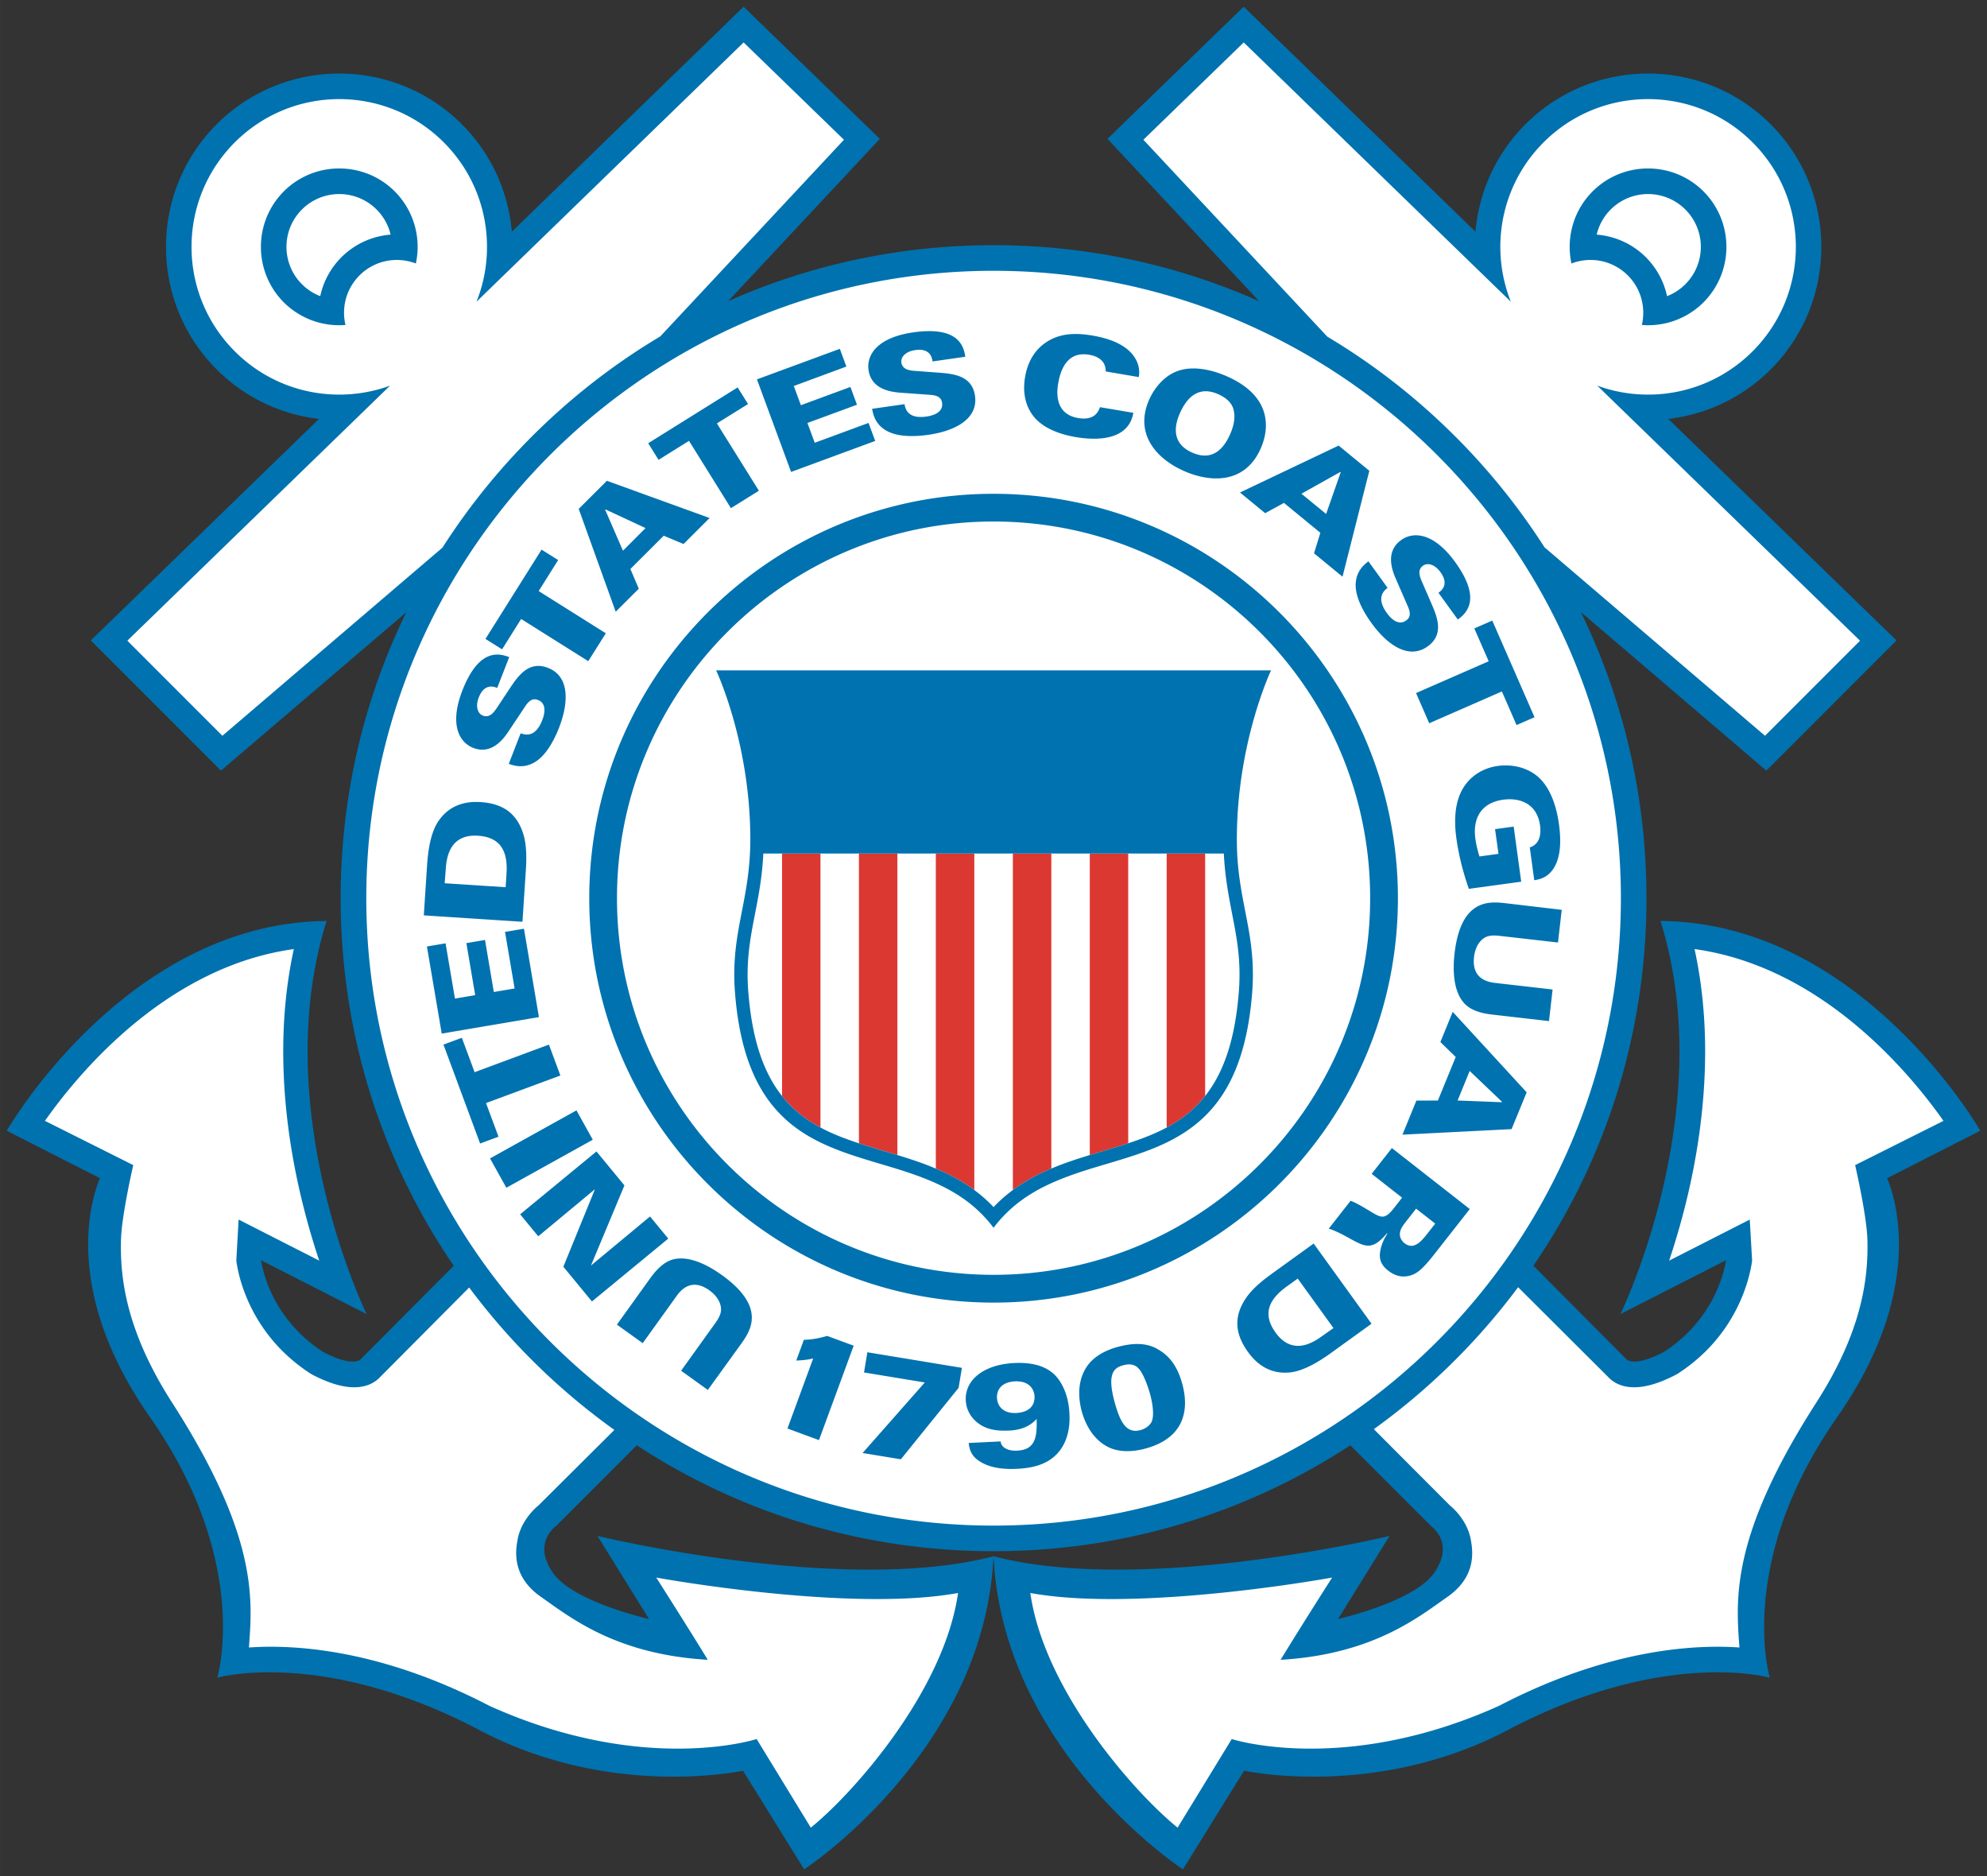 <svg xmlns="http://www.w3.org/2000/svg" height="556.85" viewBox="0 0 589.84 556.855" width="589.84"><rect x="0" y="0" width="589.84" height="556.855" fill="#333333" stroke="none"/><path fill="#0072af" d="M587.85 335.603s-35.386-61.805-94.946-62.254c17.684 56.21-11.872 116.67-11.872 116.67l31.35-15.969c-.575 3.465-2.853 12.999-11.34 21.48a42.452 42.452 0 0 1-7.03 5.684c-9.026 4.775-11.188 2.242-11.188 2.242l-27.639-27.785c21.828-31.901 33.573-69.583 33.573-109.08 0-29.927-6.748-58.814-19.492-84.937l49.72 42.506 5.343 4.566 4.975-4.968 28.212-28.218 5.46-5.454-5.542-5.379-62.196-60.365c11.111-1.295 21.865-6.18 30.381-14.686 20.062-20.063 20.062-52.718 0-72.771-20.07-20.076-52.726-20.065-72.787 0-8.885 8.883-13.829 20.246-14.844 31.879L374.483 7.127l-5.292-5.126-5.296 5.126-29.789 28.885-5.352 5.198 5.095 5.453 39.955 42.772c-24.504-10.93-51.24-16.662-78.864-16.662-27.589 0-54.308 5.731-78.79 16.625l39.932-42.735 5.088-5.453-5.355-5.198-29.79-28.885-5.289-5.138-5.288 5.138-63.504 61.637c-1.022-11.633-5.957-22.997-14.84-31.879-20.066-20.076-52.715-20.076-72.787 0-20.06 20.054-20.06 52.709 0 72.771 8.507 8.506 19.258 13.391 30.37 14.686l-62.2 60.365-5.537 5.379 5.465 5.454 28.207 28.218 4.974 4.968 5.34-4.566 49.658-42.422c-12.734 26.099-19.47 54.949-19.47 84.853 0 39.501 11.75 77.183 33.567 109.1l-27.649 27.772s-2.169 2.533-11.203-2.242a43.511 43.511 0 0 1-7.027-5.684c-8.48-8.481-10.766-18.016-11.329-21.48l31.345 15.969s-29.564-60.461-11.874-116.67c-59.553.45-94.945 62.254-94.945 62.254l27.638 14.081c-2.878 7.063-10.93 34.083 14.916 71.016C74.786 463.925 64.5 497.961 64.5 497.961s30.783-8.833 76.794 15.015c37.483 20.196 74.92 13.459 79.262 12.586l18.164 29.286s53.513-35.004 56.201-92.933c-44.484 11.646-117.57-6.046-117.57-6.046l15.306 24.669c-4.778-1.139-20.399-5.32-27.018-11.936a13.85 13.85 0 0 1-1.496-1.758c-6.27-8.965.896-13.884.896-13.884l23.99-23.99c31.22 20.451 67.714 31.44 105.91 31.44 38.183 0 74.678-10.989 105.9-31.431l23.983 23.98s7.17 4.919.901 13.884c-.428.605-.938 1.175-1.49 1.758-6.628 6.615-22.249 10.797-27.03 11.936l15.302-24.669s-73.074 17.691-117.56 6.046c2.683 57.929 56.201 92.933 56.201 92.933l18.158-29.286c4.354.873 41.774 7.61 79.26-12.586 46.018-23.848 76.807-15.015 76.807-15.015s-10.294-34.036 19.937-77.254c25.841-36.933 17.79-63.953 14.904-71.016l27.642-14.08z"/><path fill="#fff" d="m220.75 12.595-68.985 66.943-10.312 10.01c1.74-4.35 2.74-8.92 3.03-13.523.752-12.127-3.484-24.499-12.748-33.77-17.132-17.119-44.904-17.119-62.037 0-17.127 17.133-17.127 44.903 0 62.025 8.932 8.943 20.759 13.206 32.455 12.818a44.212 44.212 0 0 0 10.432-1.6c1.072-.316 2.15-.643 3.199-1.03l-1.412 1.37-8.918 8.653-67.66 65.672 28.217 28.219 65.338-55.846c7.538-11.788 16.413-22.85 26.549-32.992 11.588-11.583 24.384-21.52 38.1-29.688l54.53-58.373-29.78-28.885zm148.45 0L339.415 41.48l54.594 58.439c13.671 8.155 26.433 18.077 37.988 29.625a195.48 195.48 0 0 1 26.492 32.906l65.453 55.932 28.21-28.219-67.669-65.672-8.916-8.652-1.406-1.371c1.056.388 2.128.73 3.203 1.03a43.495 43.495 0 0 0 10.424 1.6c11.702.388 23.516-3.876 32.46-12.809 17.133-17.134 17.133-44.902 0-62.035-17.134-17.119-44.913-17.119-62.038 0-9.26 9.27-13.505 21.643-12.752 33.77a43.823 43.823 0 0 0 3.035 13.521l-10.312-9.996L369.2 12.594zm-74.25 67.779c-34.456 0-66.752 9.413-94.462 25.793a187.796 187.796 0 0 0-63.014 61.143c-18.192 28.766-28.74 62.8-28.74 99.283 0 102.68 83.532 186.22 186.21 186.22s186.22-83.544 186.22-186.22c0-36.507-10.567-70.592-28.803-99.367-15.804-24.974-37.395-45.921-62.859-60.996-27.737-16.418-60.06-25.855-94.557-25.855zm208.08 201.32c5.941 27.214 2.407 54.125-1.96 72.811a221.09 221.09 0 0 1-5.584 19.664l23.932-12.191.698 12.191c-.456 3.44-2.785 15.896-13.63 26.754a51.67 51.67 0 0 1-8.244 6.664l-.283.193-.32.17c-12.051 6.374-17.79 3.392-20.248.766l-26.736-26.658a196.102 196.102 0 0 1-18.668 21.592 196.78 196.78 0 0 1-24.162 20.539l22.549 22.605c1.588 1.286 5.28 4.945 6.228 10.168.585 3.248 1.837 10.881-6.935 17.012-8.767 6.131-22.243 17.062-49.516 18.672 4.985-8.228 15.293-24.414 15.293-24.414-7 1.282-59.386 10.103-89.592 4.58 4.15 29.19 31.255 59.611 43.719 69.645l16.078-26.293s33.405 10.868 79.379-9.875l.037-.035.07-.023c32.171-16.686 57.527-18.185 71.225-17.24-1.073-14.433-2.68-33.007 22.785-72.641 13.994-21.785 15.423-37.548 15.207-48.117-.15-7.33-3.652-22.416-3.652-22.416l26.221-13.133c-4.008-5.696-10.69-14.286-19.688-22.805-8.888-8.42-18.285-15.122-27.918-19.906-8.577-4.278-17.386-7.043-26.285-8.278zm-415.81.002c-8.906 1.235-17.713 3.997-26.28 8.275-9.637 4.784-19.035 11.486-27.924 19.906-8.996 8.52-15.679 17.11-19.682 22.805l26.22 13.133s-3.501 15.087-3.653 22.416c-.218 10.568 1.219 26.332 15.207 48.117 25.47 39.634 23.853 58.208 22.785 72.641 13.692-.946 39.059.554 71.234 17.24l.055.024.049.035c45.964 20.743 79.38 9.875 79.38 9.875l16.073 26.293c12.464-10.034 39.555-40.456 43.717-69.645-30.207 5.524-82.586-3.298-89.602-4.58 0 0 10.318 16.185 15.297 24.414-27.268-1.61-40.735-12.541-49.506-18.672-8.767-6.131-7.529-13.764-6.94-17.012.95-5.223 4.648-8.882 6.235-10.168l22.492-22.375a196.222 196.222 0 0 1-43.106-42.276l-26.42 26.572c-2.453 2.626-8.202 5.608-20.245-.766l-.305-.17-.297-.193a51.802 51.802 0 0 1-8.238-6.664c-10.844-10.858-13.177-23.312-13.62-26.752l.686-12.191 23.93 12.19a219.35 219.35 0 0 1-5.574-19.665c-4.379-18.686-7.905-45.595-1.969-72.81z"/><path fill="#dc3832" d="M232.15 253.333v71.963a33.988 33.988 0 0 0 3.865 4.143c2.32 2.07 4.846 3.768 7.543 5.22v-81.326H232.15zm22.821 0v86.004c2.447.8 4.954 1.562 7.487 2.314 1.314.388 2.616.775 3.933 1.176v-89.494h-11.42zm22.826 0v93.518c3.993 1.673 7.846 3.708 11.426 6.361v-99.879h-11.426zm22.875 0v99.879c3.582-2.653 7.436-4.702 11.416-6.373v-93.506h-11.416zm45.66 0v81.326c2.693-1.452 5.23-3.149 7.54-5.22a34.025 34.025 0 0 0 3.878-4.143v-71.963h-11.418zm-22.832.002v89.492c1.322-.4 2.626-.786 3.926-1.174a273.34 273.34 0 0 0 7.49-2.314v-86.004H323.5z"/><path fill="#0072af" d="M100.71 49.999c-5.964 0-11.927 2.27-16.466 6.807-9.06 9.09-9.06 23.847 0 32.934a23.354 23.354 0 0 0 10.482 6.021c2.55.666 5.203.91 7.828.692-.6-2.498-.565-5.127.084-7.622a15.681 15.681 0 0 1 4.078-7.087 15.599 15.599 0 0 1 9.141-4.471 15.87 15.87 0 0 1 7.588.931c.563-2.582.678-5.245.344-7.863a23.265 23.265 0 0 0-6.617-13.535C112.635 52.27 106.672 50 100.709 50zm388.51 0c-5.96 0-11.919 2.27-16.454 6.807a23.177 23.177 0 0 0-6.623 13.547 23.408 23.408 0 0 0 .34 7.853 15.855 15.855 0 0 1 7.58-.933c3.343.41 6.585 1.9 9.147 4.47a15.393 15.393 0 0 1 4.072 7.088c.654 2.495.696 5.123.098 7.621a23.296 23.296 0 0 0 7.82-.69 23.227 23.227 0 0 0 10.48-6.023c9.076-9.087 9.076-23.844 0-32.934C501.14 52.268 495.18 50 489.219 50zm-388.51 7.598c4.01 0 8.021 1.53 11.081 4.59a15.682 15.682 0 0 1 4.166 7.449c-5.329.427-10.54 2.656-14.617 6.727a23.169 23.169 0 0 0-6.277 11.535 15.594 15.594 0 0 1-5.44-3.54c-6.113-6.13-6.113-16.055 0-22.172a15.637 15.637 0 0 1 11.086-4.59zm388.51 0c4.012 0 8.023 1.53 11.081 4.59 6.125 6.117 6.125 16.043 0 22.174a15.615 15.615 0 0 1-5.437 3.539 23.2 23.2 0 0 0-6.276-11.537c-4.069-4.072-9.293-6.299-14.61-6.725a15.637 15.637 0 0 1 4.15-7.45 15.652 15.652 0 0 1 11.092-4.59zm-213.6 40.686c-1.335.012-2.836.129-4.526.37-10.342 1.466-13.935 6.458-13.268 11.173.879 6.07 7.244 6.553 9.717 6.748l8.748.629c2.376.207 3.182 1.033 3.363 2.414.468 3.283-3.845 3.9-4.658 4.022-5.7.813-6.272-2.507-6.489-3.67l-9.62 1.367c.232 1.235.687 4.084 3.552 6.057 3.586 2.533 9.45 2.183 13.05 1.675 8.667-1.227 14.858-5.077 13.94-11.549-.885-6.169-6.516-6.592-11.26-6.943l-6.656-.498c-1.436-.11-3.626-.337-3.934-2.47-.237-1.732 1.345-3.306 4.12-3.694 4.597-.67 4.993 2.483 5.126 3.367l9.725-1.395c-.43-2.703-1.592-7.688-10.932-7.603zm43.194.854c-2.954.067-5.743.757-8.308 2.484-3.768 2.545-5.536 6.327-6.21 10.287-.522 3.007-.63 7.732 2.567 11.73 3.242 4.023 9.064 5.513 12.41 6.082 4.477.763 15.571 1.866 17.166-7.186l-9.916-1.683c-.39 1.092-1.435 4.084-6.496 3.223-7.395-1.261-6.196-8.565-5.893-10.322.903-5.293 3.429-9.438 9.196-8.456 2.725.46 4.968 1.95 4.896 4.954l9.826 1.67c.135-1.088.534-3.693-1.818-6.651-2.307-2.871-6.352-4.714-11.934-5.672-1.881-.318-3.714-.501-5.486-.46zm-69.512 4.402-24.604 9.062 10.137 27.48 24.967-9.209-1.974-5.341-15.977 5.886-2.162-5.875 14.703-5.416-1.946-5.273-14.703 5.416-2.107-5.705 15.61-5.768-1.944-5.258zm105.22 5.822c-1.4-.02-2.83.127-4.217.527-5.548 1.611-8.298 6.798-9.107 8.579-4.482 9.97 1.65 17.46 10.12 21.262 7.598 3.417 18.07 4.192 22.864-6.483 2.936-6.53 2.95-15.762-9.768-21.457-1.753-.79-5.692-2.365-9.892-2.428zm-135.55 5.627-26.557 16.576 3.08 4.93 9.032-5.645 12.449 19.98 8.302-5.173-12.47-19.982 9.245-5.753-3.082-4.932zm138.77 1.143c1.178-.033 2.487.24 3.942.894 1.945.87 3.811 2.25 4.43 4.313.44 1.61.67 3.948-1.018 7.693-1.664 3.708-4.924 8.118-11.246 5.281-5.858-2.628-5.455-7.546-3.541-11.8 1.55-3.444 3.9-6.283 7.433-6.382zm39.63 16.123-29.278 13.922 7.477 6.142 5.572-3.052 10.807 8.869-1.877 6.096 8.451 6.94 7.961-31.442-9.113-7.475zm.517 7.826.103.096-4.332 12.373-7.335-6.01 11.564-6.46zm-217.74 2.629-8.36 8.338 10.98 30.52 6.852-6.831-2.49-5.854 9.898-9.875 5.881 2.46 7.736-7.72-30.498-11.039zm114.79 3.855c-66.183 0-120.02 53.833-120.02 120.03 0 66.18 53.838 120.03 120.02 120.03 66.186 0 120.03-53.846 120.03-120.03 0-66.192-53.846-120.03-120.03-120.03zm-115.19 4.639 11.88 5.537-6.704 6.715-5.28-12.143.104-.11zm115.19 3.588c61.643 0 111.79 50.162 111.79 111.8 0 61.639-50.15 111.79-111.79 111.79-61.643 0-111.79-50.148-111.79-111.79 0-61.637 50.152-111.8 111.79-111.8zm125.18 4.092a7.394 7.394 0 0 0-4.203 1.431c-4.988 3.587-2.45 9.464-1.457 11.73l3.504 8.032c.927 2.195.575 3.296-.563 4.095-2.697 1.953-5.247-1.573-5.726-2.24-3.374-4.666-.691-6.724.234-7.451l-5.695-7.88c-.985.779-3.3 2.51-3.715 5.962-.567 4.349 2.465 9.378 4.596 12.322 5.126 7.102 11.4 10.795 16.717 6.967 5.039-3.647 2.801-8.832.9-13.193l-2.664-6.131c-.56-1.321-1.388-3.356.365-4.617 1.421-1.016 3.56-.35 5.2 1.916 2.717 3.768.123 5.585-.606 6.119l5.75 7.947c2.51-1.864 7.21-5.985-.781-17.047-4.202-5.822-8.393-8.05-11.855-7.963zm-259.36 4.256-16.65 26.498 4.933 3.09 5.653-9.014 19.93 12.527 5.207-8.276-19.928-12.529 5.781-9.207-4.926-3.09zm282.22 21.059-5.332 2.326 4.271 9.752-21.566 9.43 3.914 8.964 21.566-9.44 4.358 9.976 5.336-2.327-12.547-28.682zm-295.34 10.086c-3.06-.01-6.967 1.909-10.38 10.646-3.796 9.73-1.208 15.316 3.22 17.047 5.712 2.228 9.273-3.09 10.643-5.149l4.86-7.295c1.338-1.977 2.453-2.266 3.74-1.757 3.112 1.21 1.517 5.271 1.222 6.021-2.097 5.381-5.273 4.242-6.393 3.854l-3.525 9.066c1.184.41 3.89 1.415 7.016-.121 3.968-1.878 6.555-7.162 7.877-10.531 3.178-8.168 2.87-15.447-3.217-17.822-5.8-2.266-8.944 2.425-11.58 6.385l-3.69 5.572c-.82 1.19-2.083 2.97-4.095 2.195-1.623-.644-2.222-2.8-1.211-5.404 1.696-4.337 4.635-3.14 5.465-2.813l3.568-9.146c-.914-.342-2.129-.744-3.52-.748zm64.945 4.695s10.146 21.375 10.146 50.139c0 1.467-.035 2.86-.11 4.217-.791 15.789-5.76 24.766-4.427 41.414 1.45 18.37 6.692 29.35 13.953 36.473 3.409 3.37 7.275 5.864 11.408 7.877 3.647 1.77 7.488 3.163 11.414 4.408 3.774 1.213 7.609 2.294 11.42 3.467 3.888 1.213 7.741 2.545 11.406 4.205 4.072 1.84 7.932 4.093 11.426 7.111a39.498 39.498 0 0 1 5.695 6.096l.026.049.023-.05a39.02 39.02 0 0 1 5.705-6.095c3.49-3.019 7.35-5.271 11.416-7.111 3.681-1.66 7.52-2.992 11.412-4.205 3.794-1.173 7.645-2.254 11.416-3.467 3.931-1.245 7.774-2.64 11.416-4.408 4.127-2.013 8-4.52 11.418-7.877 7.252-7.123 12.49-18.102 13.949-36.473 1.326-16.647-3.647-25.625-4.44-41.414a94.777 94.777 0 0 1-.097-4.217c0-28.764 10.146-50.14 10.146-50.14h-164.72zm234.98 28.217a16.492 16.492 0 0 0-2.877.137c-4.635.619-8.942 3.271-11.13 8.058-1.986 4.373-1.756 9.622-1.241 13.352.704 5.138 2.008 10.178 3.71 15.074l15.546-2.123-2.239-16.354-5.525.76 1.015 7.332-5.648.775c-.524-1.732-.97-3.488-1.21-5.257-.796-5.804 1.465-10.653 8.263-11.586 4.872-.667 10.035 1.08 10.936 7.648.363 2.628-.099 5.573-3.049 6.504l1.332 9.744c1.406-.244 3.81-.62 5.682-3.418 2.048-3.116 2.394-7.694 1.662-13.12-.571-4.17-2.008-10.12-5.832-13.802-2.789-2.629-6.32-3.605-9.395-3.724zm-306.6 10.832c-3.899.082-8.02 1.464-10.904 5.82-2.31 3.478-3.036 8.966-3.295 13.11l-.959 14.731 29.287 1.905.97-14.83c.156-2.413.427-6.655-.474-10.312-1.856-7.185-6.483-9.972-12.973-10.385a18.821 18.821 0 0 0-1.652-.04zm-.649 10.014a13.125 13.125 0 0 1 1.57.012c6.81.448 8.862 4.702 8.481 11.123l-.265 4.154-18.098-1.174.293-3.806c.18-2.77.64-9.908 8.02-10.31zm86.275 5.295H363.295c.335 6.883 1.414 12.479 2.459 17.906 1.407 7.196 2.724 13.983 1.988 23.193-1.085 13.703-4.299 23.687-9.994 30.86a34.081 34.081 0 0 1-3.879 4.141c-2.31 2.071-4.846 3.77-7.539 5.221-3.56 1.905-7.407 3.359-11.416 4.68-2.435.8-4.951 1.562-7.49 2.314-1.3.388-2.604.775-3.926 1.176-3.839 1.175-7.683 2.435-11.412 4.012-3.98 1.67-7.834 3.72-11.416 6.373a43.261 43.261 0 0 0-5.728 5.062 43.331 43.331 0 0 0-5.721-5.062c-3.58-2.653-7.433-4.689-11.426-6.362-3.72-1.588-7.564-2.849-11.406-4.023a500.51 500.51 0 0 0-3.934-1.174 295.132 295.132 0 0 1-7.486-2.314c-4.011-1.32-7.86-2.774-11.416-4.68-2.696-1.452-5.22-3.149-7.541-5.22a33.915 33.915 0 0 1-3.865-4.143c-5.701-7.175-8.92-17.158-10.014-30.861-.73-9.21.596-15.995 1.992-23.193 1.059-5.427 2.142-11.023 2.465-17.906zm217.4 14.529c-4.732-.05-10.679 1.823-12.205 15.143-.497 4.374-.52 10.648 2.563 14.406 1.9 2.42 5.345 3.355 8.592 3.719l16.879 1.937 1.07-9.377-17.047-1.951c-2.901-.328-6.966-1.636-6.273-7.729.27-2.349 1.288-4.533 3.058-5.648 1.32-.813 2.953-.776 4.524-.594l17.338 1.975 1.109-9.701-16.594-1.953c-.894-.1-1.921-.215-3.014-.227zm-288.46 7.789-5.619.943 2.85 16.795-6.174 1.043-2.615-15.45-5.531.945 2.617 15.439-6.01 1.027-2.787-16.404-5.533.932 4.396 25.857 28.852-4.895-4.445-26.232zm275.71 24.676-3.664 8.957 4.557 4.436-5.297 12.93-6.377.011-4.14 10.117 32.394-1.646 4.479-10.92-21.951-23.885zm-294.14 7.7-5.459 2.02 10.875 29.358 5.463-2.022-3.709-9.984 22.074-8.178-3.396-9.174-22.068 8.19-3.78-10.211zm299.17 9.839 9.579 9.135-.06.144-13.101-.51 3.582-8.769zm-265.15 11.7-25.656 14.263 4.848 8.701 25.656-14.25-4.848-8.713zm242.06 11.187-6 7.654 9.028 7.069-2.5 3.209c-2.696 3.417-3.798 2.734-6.856.894-2.26-1.345-4.161-2.53-5.931-3.172l-6.483 8.262c2.151.632 4.945 2.205 6.713 3.178 4.042 2.168 6.253 3.411 10.572-1.819l.12.1c-.505.845-1.661 2.638-2.102 5.123-.341 1.817-.209 3.888 2.318 5.861 2.501 1.964 4.612 1.891 5.98 1.611 2.684-.53 4.41-2.2 8.288-7.158l9.974-12.713-23.12-18.1zm-236.12 1.006-22.656 18.658 5.377 6.53 16.83-13.98-9.382 23.008 8.486 10.311 22.658-18.66-5.41-6.566-17.543 14.562 9.941-23.785-8.3-10.078zm243.31 16.975 5.674 4.445-2.234 2.85c-1.734 2.215-4.067 5.186-6.908 2.943-.74-.57-1.921-2.037-1.05-4.072.309-.798.965-1.634 2.284-3.307l2.234-2.86zm-30.412 10.359-12.055 8.701c-1.95 1.416-5.412 3.913-7.646 6.932-4.367 6.009-3.567 11.338.25 16.607 2.548 3.53 6.505 6.628 12.449 6.011 4.154-.447 8.839-3.38 12.213-5.814l11.967-8.639-17.178-23.799zm-187.68 4.424a9.629 9.629 0 0 0-1.82.148c-3.028.484-5.52 3.047-7.418 5.691l-9.916 13.801 7.666 5.502 10.008-13.934c1.695-2.388 4.81-5.31 9.813-1.722 1.916 1.382 3.32 3.332 3.423 5.418.08 1.549-.75 2.953-1.677 4.252l-10.17 14.164 7.931 5.707 9.79-13.55c2.8-3.897 7.78-10.926-5.62-20.548-3.123-2.247-7.71-4.884-12.01-4.93zm182.95 5.97 10.615 14.7-3.136 2.204c-2.386 1.732-8.82 6.363-14.037-.845-3.996-5.538-2.009-9.828 3.177-13.621l3.381-2.438zm-139.68 17.025c-2.756.786-4.803 1.106-6.923 1.153l-2.26 6.154c1.677-.061 3.5-.23 5.027-.63l-7.638 20.802 9.355 3.442 10.303-28.021-7.863-2.899zm92.318 2.399c-1.684-.03-3.72.211-6.183.896-3.137.861-7.392 2.716-9.567 6.63-2.59 4.555-1.736 9.763-.988 12.503.795 2.86 2.778 7.851 7.557 10.408 3.276 1.77 7.536 1.658 11.516.545 11.046-3.065 13.01-11.024 10.717-19.279-1.58-5.717-4.281-8.49-7.21-10.139-1.203-.72-3.033-1.516-5.841-1.564zm-80.389 2.449-.994 5.996 18.041 2.969-18.465 20.939 11.354 1.865 17.145-21.205.983-5.936-28.062-4.628zm45.312 3.162a28.355 28.355 0 0 0-1.705.035c-9.02.423-14.686 5.003-14.396 11.062.121 2.702 1.439 5.053 3.577 6.723 1.98 1.49 4.466 2.485 9.25 2.256 4.334-.192 6.54-1.684 8.21-3.442.152 5.33-.327 9.149-5.804 9.403-2.883.148-4.751-1.054-4.883-2.737l-9.488.46c.164 1.244.417 3.257 2.459 4.88 3.11 2.423 7.325 3.004 11.912 2.787 4.434-.217 9.042-1.163 12.225-4.845 2.988-3.456 3.502-8.01 3.32-11.438-.141-3.102-.809-6.172-2.381-8.944-1.325-2.317-4.128-6.115-12.295-6.201zm32.717.45c1.745.138 2.61 1.26 3.082 1.96 1.285 1.938 2.37 5.246 2.77 6.701.182.628 1.5 5.39.623 8.043-.441 1.272-1.809 2.327-3.354 2.764-4.077 1.128-6.005-1.95-7.703-8.094-2.415-8.699-.263-10.372 2.528-11.133.794-.225 1.473-.288 2.054-.242zm-33.43 5.023c3.763.146 4.937 2.622 5.016 4.474.129 2.666-1.572 4.725-5.445 4.918-4.071.182-5.587-2.24-5.696-4.468-.126-2.583 1.533-4.725 5.336-4.922.275-.012.539-.012.79-.002z"/></svg>